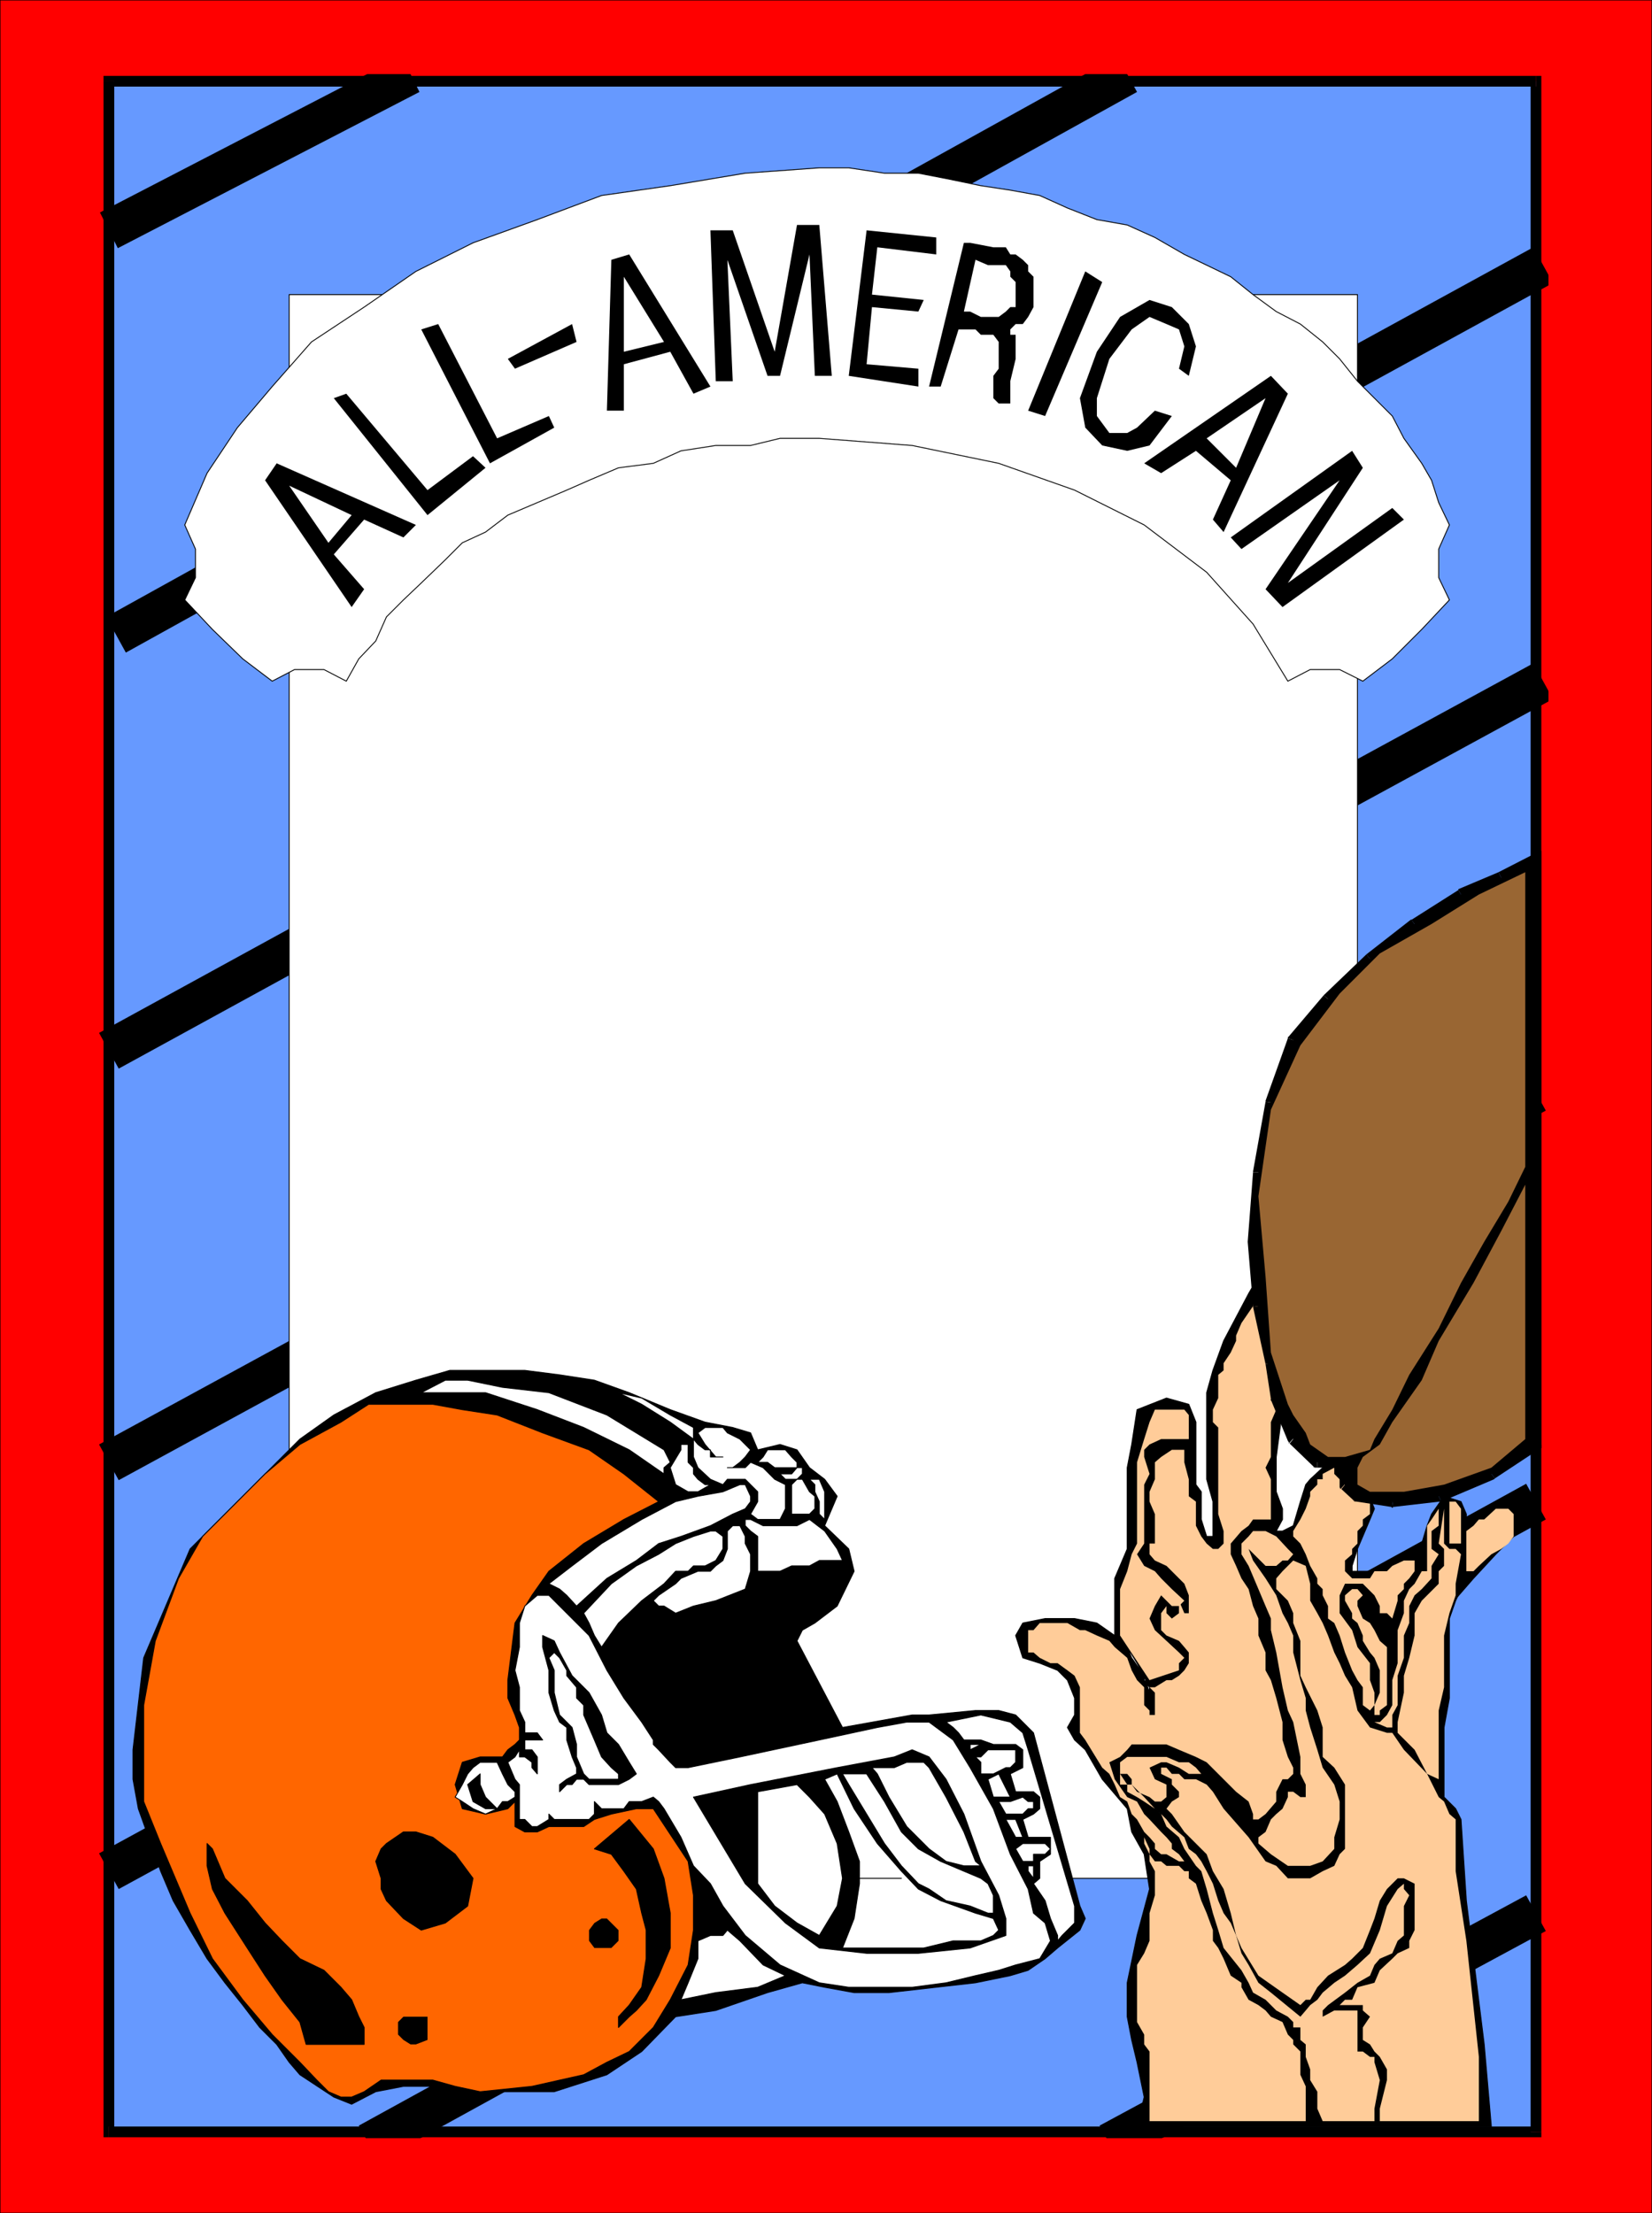 <svg xmlns="http://www.w3.org/2000/svg" width="1.851in" height="2.479in" fill-rule="evenodd" stroke-linecap="round" preserveAspectRatio="none" viewBox="0 0 1851 2479"><style>.brush0{fill:#fff}.pen0{stroke:#000;stroke-width:1;stroke-linejoin:round}.brush2{fill:red}.pen1{stroke:none}.brush3{fill:#000}.brush5{fill:#fc9}.brush7{fill:#963}</style><path d="M1851 2479V0H0v2479h1851z" class="pen1 brush2"/><path fill="none" d="M1851 2479V0H0v2479h1851" class="pen0"/><path d="M1721 2388V91H122v2297h1599z" class="pen1" style="fill:#69f"/><path fill-rule="nonzero" d="m1721 97-6-6v2297h12V91l-6-6 6 6v-6h-6z" class="pen1 brush3"/><path fill-rule="nonzero" d="m128 91-6 6h1599V85H122l-6 6 6-6h-6v6z" class="pen1 brush3"/><path fill-rule="nonzero" d="m122 2382 6 6V91h-12v2297l6 6-6-6v6h6z" class="pen1 brush3"/><path fill-rule="nonzero" d="m1715 2388 6-6H122v12h1599l6-6-6 6h6v-6zM460 83l-10-20-338 175 20 40 338-175-10-20zm1269 214-11-20-1607 880 22 40 1607-880-11-20zm0 466-11-20-1607 875 22 40 1607-875-11-20zm-8 461-11-20-1599 872 22 40 1599-872-11-20z" class="pen1 brush3"/><path fill-rule="nonzero" d="m1721 1682-11-20-1308 719 22 40 1308-719-11-20zm0 461-11-20-478 258 22 40 478-258-11-20zM1263 83l-11-20L119 691l22 40 1133-628-11-20z" class="pen1 brush3"/><path d="M1313 83V38H394v45h919zm441 713V266h-19v530h19zm-447 1644v-45H388v45h919z" class="pen1 brush2"/><path d="M1521 2104V330H324v1774h1197z" class="pen1 brush0"/><path fill="none" d="M1521 2104V330H324v1774h1197" class="pen0"/><path d="M1482 1638v6l-14 13-5 6-6 19-8 27-12 6h-7l7-13v-12l-7-19v-39l7-53-7-33-12-70-8-46-11 19-28 53-12 33-7 25v97l7 25v39h-7l-6-19v-31l-6-8v-70l-8-20-25-7-33 13-6 39-5 26v91l-14 33v64l14 13 11 18 8 14v5l6 8v31-25l-6-19-14-20-5-12-14-13-20-14-25-5h-33l-25 5-8 14 8 25 19 6 20 8 11 11 8 20v19l-8 14 8 14 12 11 19 33 28 33 5 26 14 25 6 39-14 52-11 53v38l5 26 6 25 8 39-8 33h194l14-64 6-124 19-84 20-45 27-85 19-78 6-39 14-25 31-39 27-31 25-27 26-26-12-25-14-8-19 14-20 19-13 14-25 12h-20l-13 7-20 6-11 6h-20v-6l6-19 14-33 5-12-19-46-6-6h-33z" class="pen1 brush3"/><path fill="none" d="M1482 1638v6l-14 13-5 6h0l-6 19-8 27-12 6h0-7l7-13v-12h0l-7-19v-39h0l7-53-7-33-12-70-8-46h0l-11 19-28 53-12 33h0l-7 25v72h0v25l7 25v14h0v25h0-7l-6-19v-12h0v-19l-6-8v-6h0v-45h0v-19l-8-20-25-7h0l-33 13-6 39-5 26h0v91h0l-14 33v64h0l14 13 11 18 8 14h0v5l6 8v12h0v14h0v5h0v-25l-6-19h0l-14-20-5-12-14-13h0l-20-14-25-5h-19 0-14l-25 5-8 14h0l8 25 19 6 20 8h0l11 11 8 20v19h0l-8 14 8 14 12 11h0l19 33 28 33 5 26h0l14 25 6 39-14 52h0l-11 53v38l5 26h0l6 25 8 39-8 33h194l14-64 6-124 19-84h0l20-45 27-85 19-78 6-39h0l14-25 31-39 27-31h0l25-27 26-26-12-25h0l-14-8-19 14-20 19h0l-13 14-25 12h-20 0l-13 7-20 6-11 6h0-20v-6h0l6-19 14-33 5-12h0l-19-46-6-6h-33" class="pen0"/><path d="m1391 2032-20-25-25-20-39-19h-33l-19 12 13 33 33 19 12 20 8 13 11 20 14 25 13 33 20 45 25 44 26 20 19 13 14 33 5 32v52h203l-8-92-20-161-6-91-6-12-13-13v-78l6-33v-89l7-20 6-13 6-20v-64l-6-14-19-6-14 20-5 13-6 20v25l-8 14-12 19-7 26v32l-6 45v26l-6 5-14 8-19-19-14-53-19-44-12-33-13-26-20-25-19-20-20 6-19 14 14 31 11 27 8 12v27l12 56 19 78 8 47-8-8-6 8-13 19-12 20-8 12-19-26z" class="pen1 brush3"/><path fill="none" d="m1391 2032-20-25-25-20-39-19h0-33l-19 12 13 33h0l33 19 12 20 8 13h0l11 20 14 25 13 33h0l20 45 25 44 26 20h0l19 13 14 33 5 32h0v52h203l-8-92-20-161-6-91h0l-6-12-13-13v-20h0v-58l6-33h0v-64h0v-25l7-20 6-13h0l6-20v-64h0l-6-14-19-6-14 20h0l-5 13-6 20v25h0l-8 14-12 19-7 26h0v32l-6 45v26h0l-6 5-14 8-19-19h0l-14-53-19-44-12-33h0l-13-26-20-25-19-20h0l-20 6-19 14 14 31h0l11 27 8 12v27h0l12 56 19 78 8 47h0l-8-8-6 8h0l-13 19-12 20-8 12h0l-19-26" class="pen0"/><path d="m1332 1585-5-6h-33l-6 14-6 19-8 26v91l-6 12-5 19-8 20v52l33 50 33-11v-8l6-6-6-6-14-13-13-12-6-13 6-14 7-12 6 6 6 6h8l6-6-14-13-12-12-7-8-12-6-8-13 8-12v-66l6-12-6-19v-8l6-6 13-6h31v-27z" class="pen1 brush5"/><path d="M1327 1624h-14l-12 8-7 6v19l-6 14v11l6 14v33h-6v12l6 7 13 6 14 14 6 6 5 13v20h-5l-6-14v14l-8 6-6-6v-8l-6 8v19l6 6 14 6 6 7 5 6v12l-5 8-6 6-8 5h-6l-13 8h-6l6 6v25h-6v-5l-6-6v-20l-8-8-6-11-5-14-14-12-6-7-14-6-13-6h-6l-14-8h-31l-7 8h-6v25h6l7 6 12 6h8l11 8 8 6 6 13v51l6 8 19 31 8 7 6 12 6 14 8 5 5 14 6 6 8 14 6 6 6 7v6l7 6h6l14 8h6l-6-8-8-6v-6l-6-7-6-6-13-14-6-6-8-14-11-5-14-20-6-19 12-6 8-8 5-6h39l14 6 19 8 12 6 13 13 20 20 14 11 5 14v6h6l8-6 12-14v-11l7-14h6l6-6v-7l-6-12-6-19v-20l-7-27-6-20-6-11v-20l-8-19v-19l-6-14-5-19-8-12-6-14-6-13v-12l12-14 8-6 5-7h20v-45l-6-13 6-12v-39l6-14v-13l-6-26-6-19v-13l-8-26v-25l-6-8v14l-13 19-6 14v6l-6 13-8 12v8l-6 5v26l-6 13v14l6 6v97l6 19v14l-6 6h-6l-7-6-6-8-6-12v-27l-8-6v-19l-5-19v-14zm239 169v-6l7-7v-6l6-6 6-8v-12h-12l-13 6-6 6h-14l-5 8h-20l-8-8v-12l8-7v-6l6-6v-14l6-6v-7l8-6v-14h-14l-6-6-8-5v-8l-6-6-6-6v-7l-13 7v6h-6v6l-8 8v5l-5 14-6 12-8 13v6l8 8 6 12 5 13 8 14v6l6 6v7l6 12v14l7 5 6 14 6 19 8 20 6 11 6 8v20l8 6v5-5l5-6v-14l-5-14v-19l-14-18-6-19-14-19v-20l6-13h20l13 13 6 12v8h8l6 6 6-20zm97-91h-6l-6 7-8 6v53-8h8l6-6 14-13 11-6 8-6 6-8v-25l-6-6h-14l-13 12z" class="pen1 brush5"/><path d="M1282 2058v7l6 12v8l6 11v27l-6 20v31l-6 14-8 13v64l8 14v11l6 8v78h175v-39l-6-13v-26l-8-8v-5l-6-6-6-14-13-6-6-7-8-6-11-6-8-14v-5l-12-8-8-19-6-12-6-8v-12l-7-19-6-14-6-19-8-6v-8h-5l-6-6h-14l-6-5h-7l-6-8v-6l-6-13zm181 32h-20l-19-13-14-12v-7l-6-6 6 6 8-6 6-14 6-6 7-6 6-13v-6h6l8 6h6v-14l-6-12v-19l-8-39-6-13-6-26-7-39-6-25v-13l-6-14-8-19-11-26-8-13v-12l8-8 5-6h14l12 6 13 14 6 6-6 7h-6l-7 6h-12l-19-19 5 13 14 20 12 19 7 20 6 11 6 14v19l8 31 6 20v14l5 19 8 25 6 20 13 19 6 19v20l-6 20v13l-13 14-14 5h-5z" class="pen1 brush5"/><path d="m1288 2013 6 5h7l6-5v-14l-13-6-6-13 13-6h6l14 6 11 7h14l-6-7-8-6h-11l-14-6h-44l-8 6v25h8v8l11 6 8 5 12 8 7 6 6 14 14 12 6 13 13 19 6 6 6 20 7 27 6 19 6 20 20 25 8 14 5 11 14 8 12 12 13 7 6 6v6h8v14l6 5v14l5 14v12l8 13v19l6 14h58v-14l6-32-6-20v-6h-5l-8-6h-6v-46h-26l-13 7v-7l6-6 19-14 14-11 14-8 5-12 6-7 14-6 6-14 7-6v-33l6-12-6-7v-6l-7 6-12 19-8 27-11 26-14 13-14 12-12 8-13 11-6 8-8 6-5 6-6 7-33-27-14-11-11-20-8-13-6-20-6-14-8-11-6-14-6-19-7-14-6-11-6-8-8-6-5-13-14-12-6-8-6-6-7-6-12-13-14-14h-5l-8-12h8l5 6v6l6 8 14 6zm266-150v-18l-8-7-6-12-5-8-8-5-6-14v-6l6-6-6-7h-6l-8 7v6l8 14v6l6 5 6 14v6l8 13 5 6 6 14v25l-6 14v11h6v-5l8-6v-47z" class="pen1 brush5"/><path d="m1604 1702-5 7v51h-6l-8 14-6 6-6 13v14l-7 19v37l-6 19v28l-6 11-8 8h-6l14 6h6v-14l6-11v-33l7-20v-25l6-14v-19l6-12 8-7 11-12v-14l8-13-8-6v-20l8-6v-19l-8 12zm20-12v39h13v-39l-6-8h-7v8z" class="pen1 brush5"/><path d="m1535 2290-8-5v-14l8-12-8-7v-6h-26l6-6h8l6-14 19-5 6-14 14-13 6-6 13-6v-8l6-12v-52l-12-6h-7l-6 6-6 6-8 13-6 20-5 13-8 20-12 12-8 7-19 12-12 13-8 14h-5l-6 6-20-14-27-19-19-31-6-14-6-25-8-27-12-20-7-19-12-12-13-13-14-20-6-6 6-8 8-5v-6l-8-8v-6l-12-6v-7h6l6 7h8l6 6h13l12 6 7 8 12 19 28 32 19 27 12 5 13 14h25l14-8 13-6 6-13 6-6v-72l-12-19-13-12v-33l-6-19-13-26-6-13v-39l-8-20v-11l-6-14-13-13v-12l7-8 6-6 6-6 14 6 5 20v19l8 14 6 11 6 14 7 19 6 12 6 14 8 13 6 26 14 19 19 6h6l13 19 26 27 13 26 6 5 6 14 7 6v58l12 78 14 130v72h-111v-14l8-32v-12l-8-14-6-6-5-8z" class="pen1 brush5"/><path d="m1566 1941 19 19 14 27 13 6v-77l6-26v-58l6-25 7-20v-13l6-33-6-6h-7l-6-6v-39l-6 39 6 6v19l-6 6v14l-13 13-6 6-8 14v25l-6 25-6 20v19l-7 33v12z" class="pen1 brush5"/><path d="m918 491 104 8 97 20 85 30 78 39 70 53 52 58 39 64 25-13h33l26 13 33-25 33-33 31-33-12-25v-32l12-27-12-25-8-25-11-19-20-28-13-25-20-20-19-19-20-25-19-19-25-20-27-14-26-19-25-20-27-13-25-12-33-19-31-14-34-6-33-13-31-14-33-6-33-5-39-8-31-6h-38l-40-6h-33l-83 6-84 14-77 11-72 27-72 26-64 32-58 40-59 39-44 50-39 46-34 51-25 58 12 27v32l-12 25 31 33 34 33 33 25 25-13h33l25 13 14-25 19-20 12-27 19-19 20-19 27-26 19-19 26-12 25-19 33-14 33-14 25-11 33-14 39-5 31-14 39-6h39l33-8h44z" class="pen1 brush0"/><path fill="none" d="m918 491 104 8 97 20 85 30 78 39 70 53 52 58 39 64h0l25-13h33l26 13h0l33-25 33-33 31-33h0l-12-25v-32l12-27h0l-12-25-8-25-11-19-20-28-13-25-20-20-19-19-20-25-19-19-25-20-27-14-26-19-25-20-27-13-25-12-33-19-31-14-34-6-33-13-31-14-33-6-33-5-39-8-31-6h-38l-40-6h-33 0l-83 6-84 14-77 11-72 27-72 26-64 32-58 40-59 39-44 50-39 46-34 51-25 58h0l12 27v32l-12 25h0l31 33 34 33 33 25h0l25-13h33l25 13h0l14-25 19-20 12-27 19-19 20-19 27-26 19-19 26-12 25-19 33-14 33-14 25-11 33-14 39-5 31-14 39-6h39l33-8h44" class="pen0"/><path d="m374 446 14-5 91 108 51-38 14 13-65 53-105-131zm98-77 19-6 66 128 58-25 6 13-72 40-77-150zm279 25 26 47 19-8-91-148-20 6-5 169h19v-52l52-14z" class="pen1 brush3"/><path d="M699 310v84l45-11-45-73z" class="pen1 brush0"/><path d="m408 582 44 20 14-14-156-69-13 19 97 142 14-20-34-39 34-39z" class="pen1 brush3"/><path d="m324 544 44 64 26-31-70-33z" class="pen1 brush0"/><path d="M821 258h-25l6 169h19l-6-136 45 130h14l33-136 6 136h19l-14-169h-25l-25 142-47-136zm150 0 78 8v19l-66-8-6 53 58 6-6 13-52-5-6 64 58 5v20l-78-12 20-163zm175 105 6-8 6-11v-34l-6-6v-7l-6-6-8-6h-6l-5-8h-14l-26-5h-7l-39 161h13l20-64h19l6 6h14l6 8v30l-6 8v25l6 6h19-6v-25l6-25v-27h-6v-6l6-6h8z" class="pen1 brush3"/><path d="m1093 291-13 58h7l12 6h20l8-6 5-5h6v-28l-6-6v-6l-5-7h-20l-14-6z" class="pen1 brush0"/><path d="m1216 304 19 12-64 150-19-6 64-156zm97 40 19 19 8 25-8 33-11-8 6-25-6-19-14-6-19-8-20 14-25 33-14 44v20l14 19h20l11-6 20-19 19 6-25 33-25 6-28-6-19-20-6-33 19-52 26-39 33-19 25 8zm66 194-20 44 12 14 72-155-19-20-142 98 19 11 39-25 39 33z" class="pen1 brush3"/><path d="m1418 446-66 45 33 33 33-78z" class="pen1 brush0"/><path d="m1573 582-13-13-117 84 84-129-12-19-136 97 12 13 110-77-83 122 19 20 136-98zM944 1935l78-14h19l52-5h26l19 5 20 20 52 194 6 14-6 13-25 20-14 12-19 13-20 6-39 8-44 5-53 6h-39l-33-6-25-5-39 11-58 20-45 7-38 39-39 26-59 19h-91l-45-6h-33l-31 6-27 14-20-8-38-25-12-14-14-20-19-19-19-25-20-25-20-27-19-32-19-33-14-33-11-31-14-39-6-33v-33l12-103 52-122 123-123 38-27 47-25 45-14 38-11h84l39 5 39 6 39 14 46 19 39 14 31 6 20 6 8 19 25-6 19 6 14 20 17 13 14 19-14 33 27 26 6 25-19 39-25 19-14 8-6 12 51 97z" class="pen1 brush3"/><path fill="none" d="m944 1935 78-14h19l52-5h26l19 5 20 20h0l52 194 6 14-6 13-25 20h0l-14 12-19 13-20 6h0l-39 8-44 5-53 6h0-39l-33-6-25-5h0l-39 11-58 20-45 7h0l-38 39-39 26-59 19h-91 0l-45-6h-33l-31 6h0l-27 14-20-8-38-25h0l-12-14-14-20-19-19-19-25-20-25-20-27-19-32-19-33-14-33-11-31-14-39-6-33v-33h0l12-103 52-122 123-123h0l38-27 47-25 45-14 38-11h84l39 5 39 6 39 14 46 19 39 14h0l31 6 20 6 8 19h0l25-6 19 6 14 20h0l17 13 14 19-14 33h0l27 26 6 25-19 39h0l-25 19-14 8-6 12h0l51 97" class="pen0"/><path d="m693 1560 26 6 32 19 26 14v13l-26-19-32-20-26-13z" class="pen1 brush0"/><path fill="none" d="m693 1560 26 6 32 19 26 14h0v13l-26-19-32-20-26-13" class="pen0"/><path d="m744 1624 7 14-7 6v7l-39-27-51-25-52-20-58-19h-72l27-14h25l39 8 52 6 65 25 64 39z" class="pen1 brush0"/><path fill="none" d="m744 1624 7 14-7 6v7h0l-39-27-51-25-52-20-58-19h-72 0l27-14h25l39 8h0l52 6 65 25 64 39" class="pen0"/><path d="m738 1682-39 20-45 27-39 31-19 27-19 31-8 64v20l8 19 5 14v14l-5 5-8 6-6 8h-25l-20 6-8 25 8 27 26 6 25-6 8-8v28l11 6h14l13-6h39l12-8 19-6 28-6h19l39 59 6 38v39l-6 39-20 39-19 31-27 27-25 12-26 14-58 13-58 6-28-6-25-7h-58l-19 13-14 6h-12l-14-6-13-13-19-20-31-31-33-39-34-46-25-51-33-78-19-47v-108l13-72 26-70 27-47 39-39 31-31 39-33 46-25 31-20h72l33 6 39 6 51 20 52 19 39 27 39 31z" class="pen1" style="fill:#f60"/><path fill="none" d="m738 1682-39 20-45 27-39 31h0l-19 27-19 31-8 64h0v20l8 19 5 14h0v14l-5 5-8 6h0l-6 8h-14 0-11l-20 6-8 25h0l8 27 26 6 25-6h0l8-8h0v8h0v20l11 6h14l13-6h39l12-8h0l19-6 28-6h19l39 59 6 38v39l-6 39h0l-20 39-19 31-27 27h0l-25 12-26 14-58 13h0l-58 6-28-6-25-7h0-58l-19 13h0l-14 6h-12l-14-6h0l-13-13-19-20-31-31-33-39-34-46-25-51h0l-33-78-19-47v-44h0v-64l13-72 26-70h0l27-47 39-39 31-31h0l39-33 46-25 31-20h72l33 6 39 6 51 20h0l52 19 39 27 39 31" class="pen0"/><path d="m802 1632-12-14-8-13 8-6h20l5 6 14 7 12 12-6 8-6 6-8 6h-6 20l6-6 14 6 13 13 12 6v27l-6 12h-25l-8-6 8-14v-11l-14-14h-20l-5 6-14-6-14-13-5-12v-20l5 6 8 6h6v8h14-8z" class="pen1 brush0"/><path fill="none" d="m802 1632-12-14-8-13 8-6h20l5 6h0l14 7 12 12-6 8h0l-6 6h0l-8 6h0-6 20l6-6 14 6h0l13 13 12 6v13h0v14l-6 12h-14 0-11l-8-6h0l8-14v-11l-14-14h0-20l-5 6h0l-14-6-14-13-5-12h0v-20l5 6h0l8 6h6v8h14-8" class="pen0"/><path d="m868 1644-8-6h-11l6-6 5-8h20l7 8 6 6v6h-25z" class="pen1 brush0"/><path fill="none" d="m868 1644-8-6h-11 0l6-6 5-8h20l7 8 6 6h0v6h-6 0-19" class="pen0"/><path d="m874 1651 6 6h13l6-6v-7h-6l-6 7h-13z" class="pen1 brush0"/><path fill="none" d="m874 1651 6 6h13l6-6h0v-7h-6l-6 7h0-13 0" class="pen0"/><path d="m913 1663-6-6h11l6 14v31l-6-6v-14l-5-11v-8z" class="pen1 brush0"/><path fill="none" d="m913 1663-6-6h11l6 14v5h0v26l-6-6h0v-14l-5-11v-8" class="pen0"/><path d="M887 1682v14h20l6-6v-14l-6-5-8-14h-6l-6 6v19z" class="pen1 brush0"/><path fill="none" d="M887 1682v14h20l6-6v-14h0l-6-5-8-14h-6 0l-6 6v19" class="pen0"/><path d="m841 1702 14 7h38l14-7 17 13 14 20 6 13h-26l-11 6h-20l-13 6h-25v-39l-8-6-6-6v-7h6z" class="pen1 brush0"/><path fill="none" d="m841 1702 14 7h38l14-7h0l17 13 14 20 6 13h0-26l-11 6h-20 0l-13 6h-25 0v-39l-8-6h0l-6-6v-7h6" class="pen0"/><path d="M841 1748v12l-6 20-33 13-25 6-20 8-13-8h-6l-6-6 6-6 19-13 6-6 19-8h14l6-6 8-6 5-13v-20l6-6h8l6 12v8l6 12v7z" class="pen1 brush0"/><path fill="none" d="M841 1748v12l-6 20-33 13h0l-25 6-20 8-13-8h0-6l-6-6 6-6h0l19-13 6-6 19-8h14l6-6 8-6h0l5-13v-14h0v-6h0l6-6h8l6 12h0v8l6 12v7" class="pen0"/><path d="m615 1774 26-20 33-25 45-27 38-20 25-6 28-5 19-8h6l6 13v6l-6 8-14 6-25 13-33 12-25 8-25 19-33 20-34 31-11-12-8-7-12-6z" class="pen1 brush0"/><path fill="none" d="m615 1774 26-20 33-25 45-27h0l38-20 25-6 28-5h0l19-8h6l6 13h0v6l-6 8-14 6h0l-25 13-33 12-25 8h0l-25 19-33 20-34 31h0l-11-12-8-7-12-6" class="pen0"/><path d="m796 1663-14 8h-11l-14-8-6-19 12-20v-6h8v20l6 6v7l5 6 8 6h6z" class="pen1 brush0"/><path fill="none" d="M796 1663h0l-14 8h-11 0l-14-8-6-19 12-20h0v-6h8v6h0v14l6 6v7h0l5 6 8 6h6" class="pen0"/><path d="m654 1807 6 11 6 14 8 13 19-27 26-25 25-19 13-14h14l6-6h13l12-6 8-13v-14l-8-6h-6l-19 6-20 8-19 12-25 13-28 20-31 33z" class="pen1 brush0"/><path fill="none" d="m654 1807 6 11 6 14 8 13h0l19-27 26-25 25-19h0l13-14h14l6-6h13l12-6 8-13h0v-14l-8-6h-6 0l-19 6-20 8-19 12h0l-25 13-28 20-31 33" class="pen0"/><path d="m427 2104-6-19 6-14 6-6 19-13h14l19 6 25 19 20 27-6 31-25 19-27 8-20-13-19-20-6-13v-12z" class="pen1 brush3"/><path fill="none" d="m427 2104-6-19 6-14 6-6h0l19-13h14l19 6h0l25 19 20 27-6 31h0l-25 19-27 8-20-13h0l-19-20-6-13v-12" class="pen0"/><path d="M408 2290h-65l-7-25-20-25-19-27-20-31-25-39-14-27-6-26v-25l6 6 14 33 25 25 20 25 19 20 20 20 27 13 19 19 12 14 8 19 6 12v19z" class="pen1 brush3"/><path fill="none" d="M408 2290h-65l-7-25-20-25-19-27h0l-20-31-25-39-14-27h0l-6-26v-19h0v-6h0l6 6h0l14 33 25 25 20 25h0l19 20 20 20 27 13h0l19 19 12 14 8 19h0l6 12v19" class="pen0"/><path d="m666 2071 39-33 27 33 12 33 7 39v39l-13 31-14 27-11 12-8 7-6 6-6 6v-12l12-13 14-20 5-32v-32l-5-19-6-27-14-20-14-19-19-6z" class="pen1 brush3"/><path fill="none" d="m666 2071 39-33 27 33 12 33 7 39h0v39l-13 31-14 27h0l-11 12-8 7-6 6h0l-6 6v-12h0l12-13 14-20 5-32h0v-32l-5-19-6-27h0l-14-20-14-19-19-6" class="pen0"/><path d="m557 1974 6 13 6 12 8 8v6l-8 5h-6l-6 8-13 6-14-6-12-8-8-5 8-14 6-12 6-7 8-6h19z" class="pen1 brush0"/><path fill="none" d="m557 1974 6 13 6 12 8 8h0v6l-8 5h-6 0l-6 8-13 6-14-6h0l-12-8-8-5 8-14h0l6-12 6-7 8-6h19" class="pen0"/><path d="m577 1968 5-8v8h6l8 6v6l6 7v-19l-6-8h-8v-11h20l-6-8h-14v-12l-6-13v-26l-5-19 5-26v-27l6-19 14-12h13l12 12 14 14 19 19 20 39 19 31 20 27 13 20v5l6 6 13 14 6 6h14l58-12 89-19 65-14 33-6h25l27 20 19 31 26 46 19 51 20 39 6 27 13 11 6 20-12 20-27 7-19 6-26 6-33 8-38 5h-71l-33-5-44-20-39-33-25-33-14-25-19-20-14-32-19-32-6-8-6-5-13 5h-14l-6 8h-25l-8-8v14l-6 6h-39l-6-6v6l-13 8h-6l-8-8h-6v-39l-5-6-8-19 8-6z" class="pen1 brush0"/><path fill="none" d="m577 1968 5-8v8h6l8 6h0v6h0l6 7h0v-7h0v-12l-6-8h0-8v-11h20l-6-8h0-6 0-8 0v-12l-6-13h0v-26l-5-19 5-26h0v-27l6-19h0l14-12h13l12 12 14 14 19 19h0l20 39 19 31 20 27h0l13 20v5l6 6h0l13 14 6 6h14l58-12 89-19 65-14h0l33-6h25l27 20h0l19 31 26 46 19 51 20 39 6 27h0l13 11 6 20-12 20h0l-27 7-19 6-26 6h0l-33 8-38 5h-39 0-32l-33-5-44-20h0l-39-33-25-33-14-25h0l-19-20-14-32-19-32h0l-6-8-6-5-13 5h0-14l-6 8h-14 0-11 0l-8-8h0v8h0v6l-6 6h-6 0-27 0-6l-6-6v6h0l-13 8h-6l-8-8h0-6v-12h0v-27h0l-5-6-8-19 8-6" class="pen0"/><path d="m777 2013 64-14 97-19 64-12 20-8 19 8 19 25 20 39 19 53 20 38 8 26v19l-40 14-58 6h-58l-53-6-38-28-45-44-58-97z" class="pen1 brush3"/><path fill="none" d="m777 2013 64-14 97-19 64-12h0l20-8 19 8 19 25h0l20 39 19 53 20 38h0l8 26v19l-40 14h0l-58 6h-58l-53-6h0l-38-28-45-44-58-97" class="pen0"/><path d="m849 2110 19 25 25 19 25 14 20-33 6-31-6-39-14-33-17-19-14-14-44 8v103z" class="pen1 brush0"/><path fill="none" d="m849 2110 19 25 25 19 25 14h0l20-33 6-31-6-39h0l-14-33-17-19-14-14h0l-44 8v103" class="pen0"/><path d="m924 1993 14-6 19 39 26 39 27 31 19 20 25 13 39 14 20 6 6 13-6 6-14 6h-31l-33 8h-91l13-33 6-39v-25l-12-33-13-34-14-25z" class="pen1 brush0"/><path fill="none" d="m924 1993 14-6 19 39 26 39 27 31 19 20h0l25 13 39 14 20 6h0l6 13-6 6-14 6h0-31l-33 8h-33 0-58 0l13-33 6-39v-25h0l-12-33-13-34-14-25" class="pen0"/><path d="M944 1987h27l20 31 19 34 19 19 25 14 26 11 19 8 8 6 6 13v20h-6l-20-8-27-6-19-13-12-6-19-20-19-25-20-33-20-33-7-12z" class="pen1 brush0"/><path fill="none" d="M944 1987h27l20 31 19 34 19 19h0l25 14 26 11 19 8h0l8 6 6 13v6h0v14h-6 0l-20-8-27-6-19-13h0l-12-6-19-20-19-25h0l-20-33-20-33-7-12" class="pen0"/><path d="M977 1980h25l14-6h19l6 6 19 33 20 39 13 33 6 5h-19l-20-5-19-14-25-25-20-33-13-26-6-7z" class="pen1 brush0"/><path fill="none" d="M977 1980h25l14-6h19l6 6h0l19 33 20 39 13 33h0l6 5h-19 0l-20-5-19-14-25-25h0l-20-33-13-26-6-7" class="pen0"/><path d="M660 1999h33l12-6 8-6-8-13-12-20-13-13-6-20-14-25-19-19-14-26-6-13-13-6v13l7 26v25l6 20 6 13 8 6v14l6 19 5 12v7l-11 6-8 6v8l8-8h6l5-6h8l6 6z" class="pen1 brush3"/><path fill="none" d="M660 1999h33l12-6 8-6-8-13h0l-12-20-13-13-6-20h0l-14-25-19-19-14-26h0l-6-13-13-6v13h0l7 26v25l6 20h0l6 13 8 6v14h0l6 19 5 12v7h0l-11 6-8 6h0v8h0l8-8h6l5-6h8l6 6h0" class="pen0"/><path d="m621 1871-6-14 6-6 6 6 8 14v6l11 13v12l8 8v11l12 28 8 19 11 12 8 7v6h-33l-6-6-8-19v-14l-5-19-14-14-6-25v-25z" class="pen1 brush0"/><path fill="none" d="m621 1871-6-14 6-6 6 6h0l8 14v6l11 13h0v12l8 8v11h0l12 28 8 19 11 12h0l8 7v6h-8 0-25l-6-6h0l-8-19v-14l-5-19h0l-14-14-6-25v-25" class="pen0"/><path d="M538 1987v12l6 14 5 5 8 8h-13l-14-8-6-19 14-12z" class="pen1 brush3"/><path fill="none" d="M538 1987v12l6 14 5 5h0l8 8h-13 0l-14-8-6-19 14-12" class="pen0"/><path d="m782 2174 14-6h14l5-6 14 12 26 27 25 12-31 13-47 6-39 8 8-19 11-27v-20z" class="pen1 brush0"/><path fill="none" d="m782 2174 14-6h14l5-6h0l14 12 26 27 25 12h0l-31 13-47 6-39 8h0l8-19 11-27v-20" class="pen0"/><path d="m1060 1929 8 6 6 6 6 8h19l14 5h25l8 6v20l-14 7 6 20h20l7 6v13l-7 6-12 6 6 20h25v19l-12 8v19l-7 6 13 19 6 20 8 19v6l5-6 6-6 8-8v-19l-52-175-6-19-14-12-33-8-39 8z" class="pen1 brush0"/><path fill="none" d="m1060 1929 8 6 6 6 6 8h19l14 5h25l8 6h0v20l-14 7h0l6 20h20l7 6h0v13l-7 6-12 6h0l6 20h25v7h0v12l-12 8h0v19l-7 6h0l13 19 6 20 8 19h0v6h0l5-6h0l6-6 8-8v-19h0l-52-175-6-19-14-12-33-8h0l-39 8" class="pen0"/><path d="m1093 1968 6 6v13h14l14-7h5l6-6v-14h-31l-8 8h-6z" class="pen1 brush0"/><path fill="none" d="m1093 1968 6 6v13h14l14-7h5l6-6h0v-6h0v-8h-19 0-12l-8 8h-6" class="pen0"/><path d="m1119 2018 8 14h19l6-6h6v-8h-6l-6-5-14 5h-13z" class="pen1 brush0"/><path fill="none" d="m1119 2018 8 14h19l6-6h6v-8h0-6l-6-5h0l-14 5h-13" class="pen0"/><path d="m1138 2071 8 14h12v-8h13l6-6-6-6h-25l-8 6z" class="pen1 brush0"/><path fill="none" d="m1138 2071 8 14h12v-8h13l6-6h0l-6-6h0-6 0-19l-8 6" class="pen0"/><path d="M1152 2090h6v14l-6-8v-6z" class="pen1 brush0"/><path fill="none" d="M1152 2090h6v14h0l-6-8h0v-6" class="pen0"/><path d="m1107 1993 12-6 13 26h-19l-6-20z" class="pen1 brush0"/><path fill="none" d="m1107 1993 12-6 13 26h-19l-6-20" class="pen0"/><path d="M1127 2038h11l8 20h-8l-11-20z" class="pen1 brush0"/><path fill="none" d="M1127 2038h11l8 20h-8l-11-20" class="pen0"/><path d="M1087 1954v6l12-6h-12z" class="pen1 brush0"/><path fill="none" d="M1087 1954v6l12-6h-12 0" class="pen0"/><path d="m674 2149-8 5-6 8v12l6 8h19l8-8v-12l-8-8-5-5h-6zm-214 110h-8l-6 6v14l6 6 8 5h6l13-5v-26h-19zM1721 963l-39 20-45 19-52 33-50 39-47 45-39 46-25 70-14 78-6 78 6 72 14 64 6 39 19 46 27 26h31v25l14 13 39 6 52-6 59-25 50-33V963z" class="pen1 brush3"/><path fill-rule="nonzero" d="m1685 989 39-20-6-12-39 20z" class="pen1 brush3"/><path fill-rule="nonzero" d="M1640 1007v1l45-19-6-12-45 19v1z" class="pen1 brush3"/><path fill-rule="nonzero" d="M1589 1040h-1l52-33-6-10-52 33h-1z" class="pen1 brush3"/><path fill-rule="nonzero" d="m1539 1079 50-39-8-10-50 39z" class="pen1 brush3"/><path fill-rule="nonzero" d="m1493 1123-1 1 47-45-8-10-47 45-1 1z" class="pen1 brush3"/><path fill-rule="nonzero" d="m1455 1167-1 2 39-46-10-8-39 46-1 2 1-2-1 1v1z" class="pen1 brush3"/><path fill-rule="nonzero" d="m1455 1167-6-2-6-2 1-2-1 1v1z" class="pen1 brush3"/><path fill-rule="nonzero" d="M1430 1236v1l25-70-12-4-25 70v1-1 1z" class="pen1 brush3"/><path fill-rule="nonzero" d="M1416 1313v1l14-78-12-2-14 78v1z" class="pen1 brush3"/><path fill-rule="nonzero" d="m1410 1391 6-78h-12l-6 78zm6 71v1l-6-72h-12l6 72v1z" class="pen1 brush3"/><path fill-rule="nonzero" d="m1430 1526-14-64-12 2 14 64z" class="pen1 brush3"/><path fill-rule="nonzero" d="M1436 1564v1l-6-39-12 2 6 39v1-1 2z" class="pen1 brush3"/><path fill-rule="nonzero" d="m1436 1564-6 2-6 2v-1 2z" class="pen1 brush3"/><path fill-rule="nonzero" d="m1453 1607 2 3-19-46-12 4 19 46 2 3-2-2 1 1v1z" class="pen1 brush3"/><path fill-rule="nonzero" d="m1476 1632 4 1-27-26-8 10 27 26 4 1-5-1 2 1h3z" class="pen1 brush3"/><path fill-rule="nonzero" d="m1513 1638-6-6h-31v12h31l-6-6h12v-6h-6z" class="pen1 brush3"/><path fill-rule="nonzero" d="M1513 1638h-12 12v-6h-6zm-2 20 2 5v-25h-12v25l2 5-2-5v3l1 2z" class="pen1 brush3"/><path fill-rule="nonzero" d="m1522 1670 3 1-14-13-8 10 14 13 3 1-4-1 2 1h2z" class="pen1 brush3"/><path fill-rule="nonzero" d="M1559 1676h2l-39-6-2 12 39 6h2-2l1 1 1-1z" class="pen1 brush3"/><path fill-rule="nonzero" d="m1559 1676 1 6 1 6h-2l1 1 1-1z" class="pen1 brush3"/><path fill-rule="nonzero" d="M1609 1670h2l-52 6 2 12 52-6h2-2 2z" class="pen1 brush3"/><path fill-rule="nonzero" d="m1667 1646 1-1-59 25 6 12 59-25 1-1z" class="pen1 brush3"/><path fill-rule="nonzero" d="m1715 1618 2-5-50 33 8 10 50-33 2-5-3 5 3-1v-4z" class="pen1 brush3"/><path fill-rule="nonzero" d="M1715 1618h12l-3 5 3-1v-4zm9-649-9-6v655h12V963l-9-6 9 6v-10l-9 4z" class="pen1 brush3"/><path d="m1709 977-52 25-53 33-58 33-45 45-44 58-33 72-14 97 8 90 6 85 19 58 6 12 14 20 5 13 20 14h19l28-8 5-12 20-33 19-39 33-52 25-51 26-46 27-45 19-39V977z" class="pen1 brush7"/><path d="m1709 1612-38 32-53 19-45 8h-38l-14-8v-19l6-12 19-14 14-25 33-47 19-44 12-20 27-45 31-58 27-52v285z" class="pen1 brush7"/><path fill="none" d="M1010 2104h-47" class="pen0"/><path d="m646 383-5-20-72 39 8 11 69-30z" class="pen1 brush3"/></svg>
